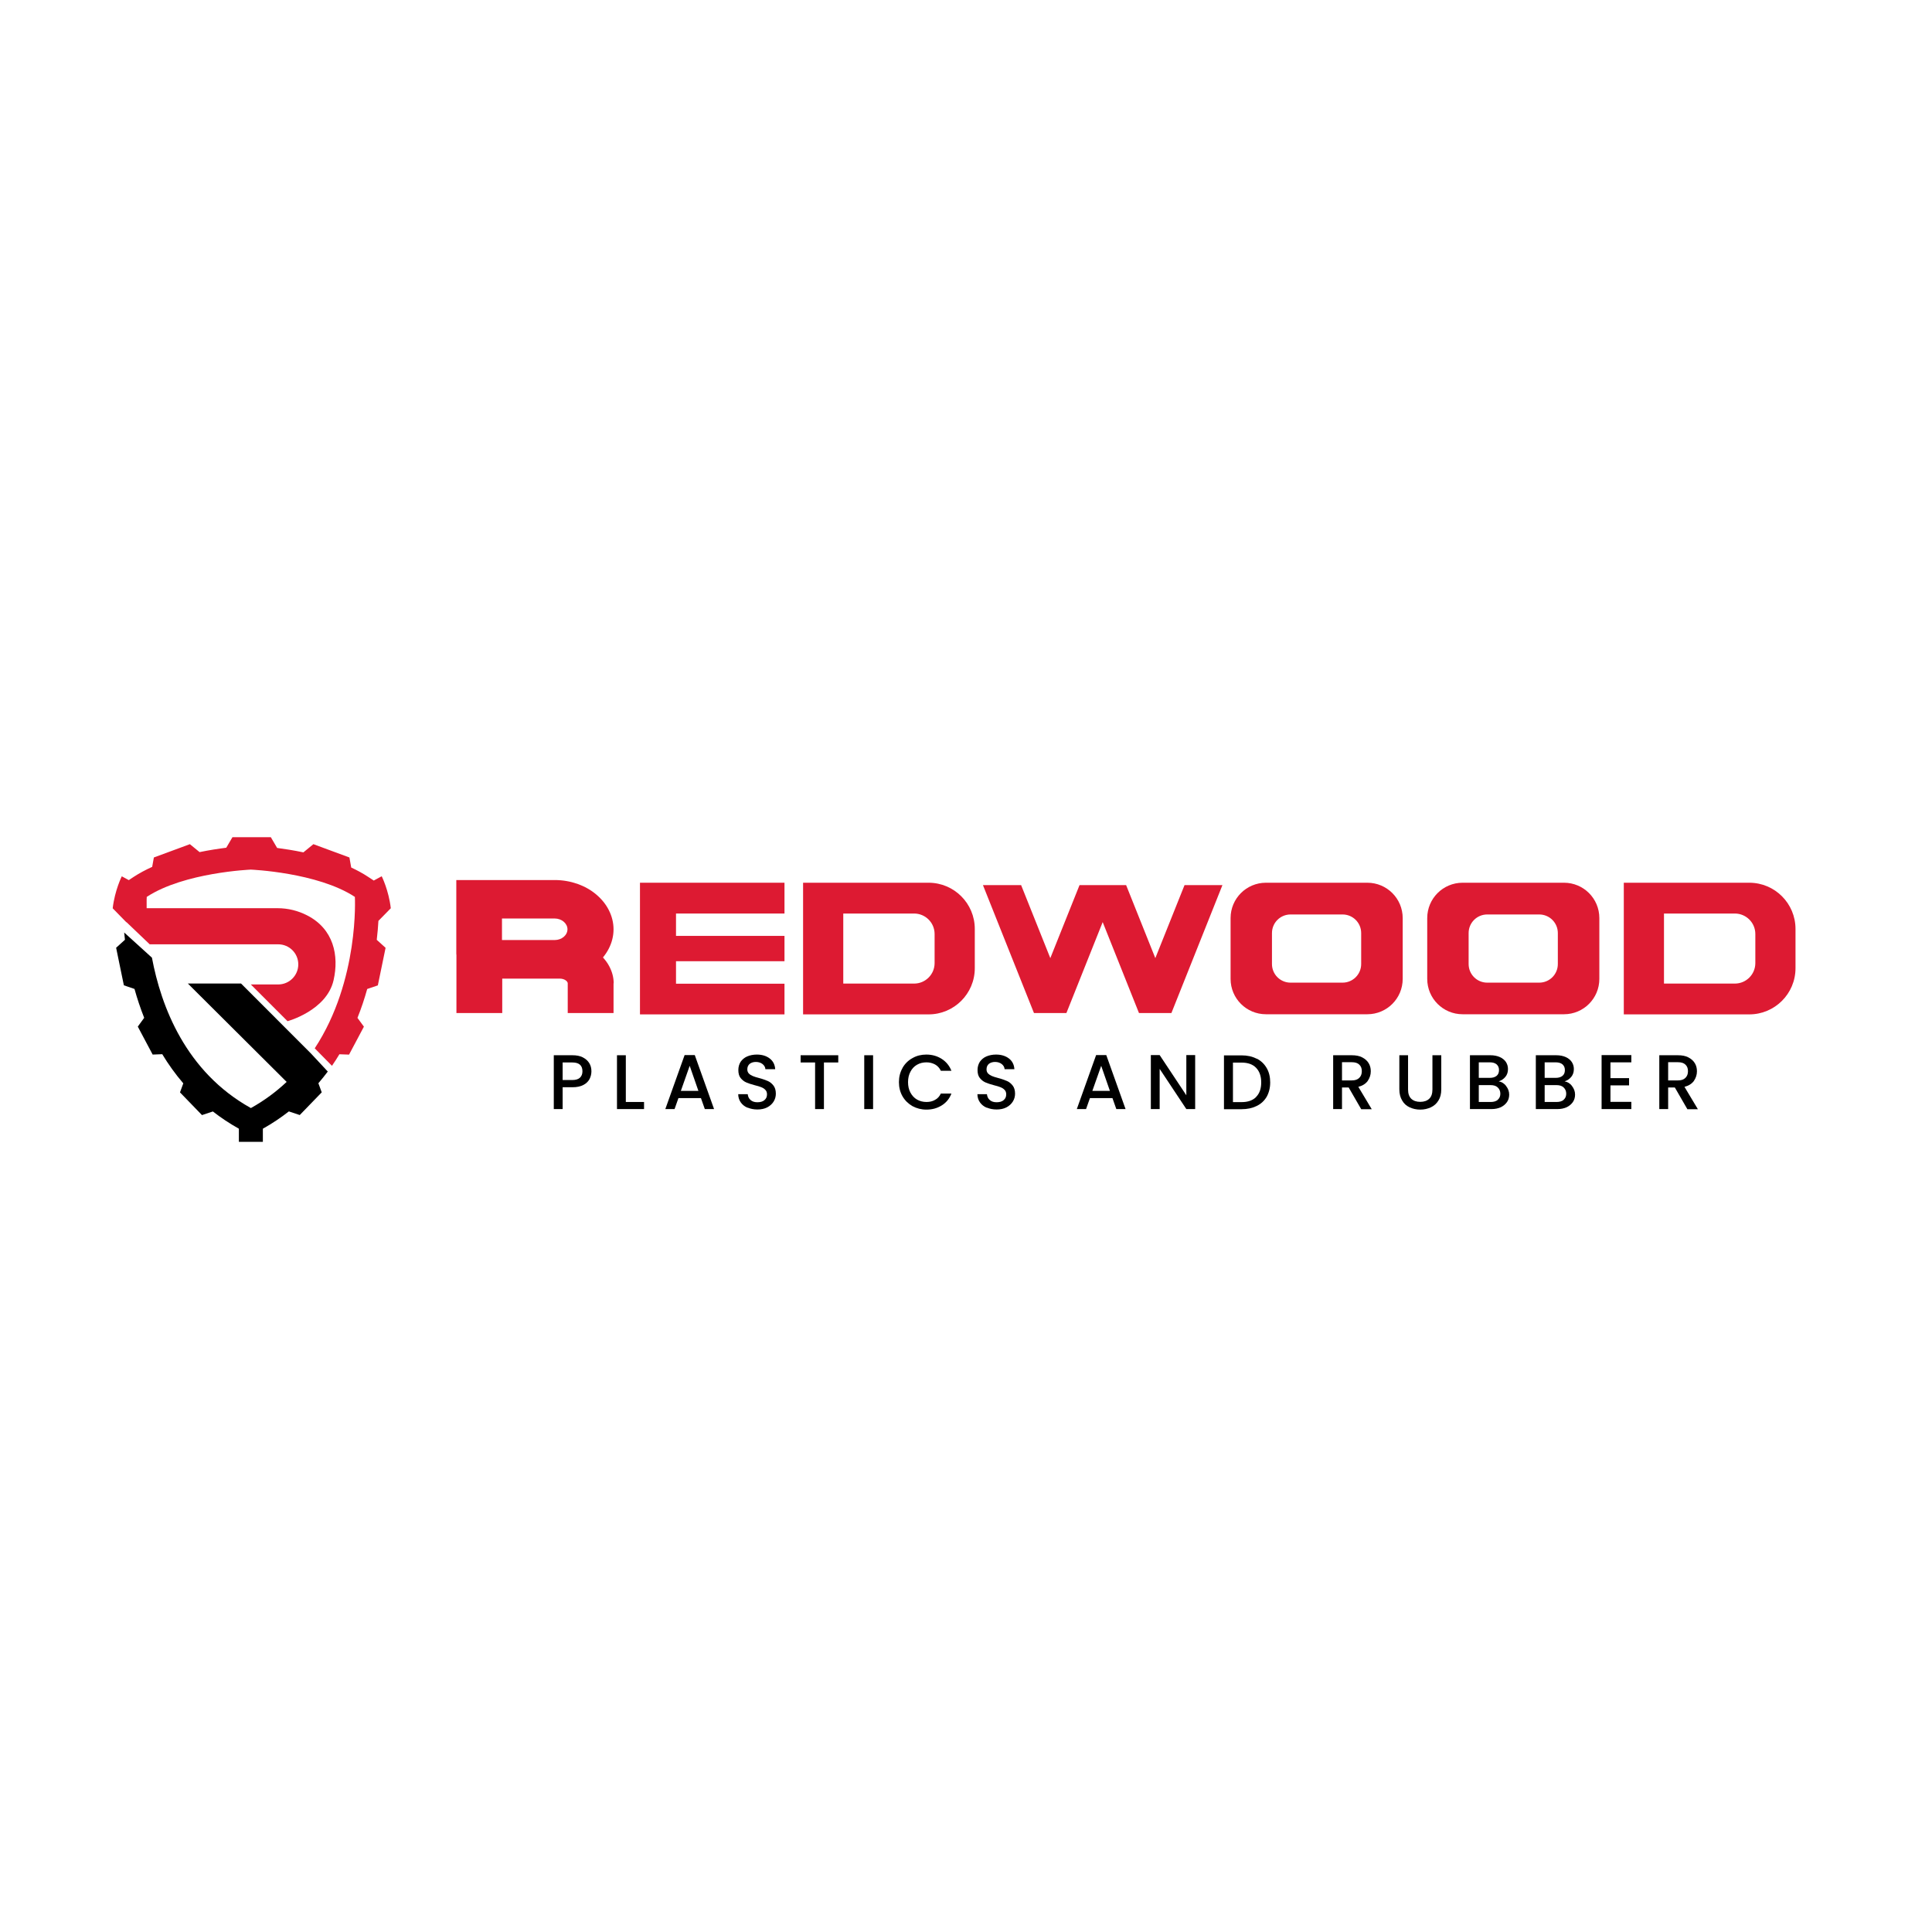 <?xml version="1.0" encoding="utf-8"?>
<svg xmlns="http://www.w3.org/2000/svg" width="120" height="120" viewBox="0 0 120 120" fill="none">
<path d="M23.51 57.191L24.273 56.413C24.145 55.297 23.709 54.426 23.709 54.426L23.215 54.692L22.863 54.461C22.536 54.246 22.183 54.054 21.815 53.884L21.703 53.259L20.584 52.846L19.466 52.433L18.844 52.942C18.251 52.817 17.694 52.731 17.213 52.667L16.822 52H14.438L14.053 52.654C13.569 52.715 13.002 52.801 12.396 52.926L11.794 52.433L10.676 52.846L9.557 53.259L9.452 53.843C9.048 54.025 8.663 54.23 8.304 54.464L8 54.666L7.564 54.429C7.564 54.429 7.128 55.301 7 56.416L7.852 57.288V57.272L9.298 58.653H17.28C17.969 58.653 18.527 59.21 18.527 59.899C18.527 60.588 17.969 61.146 17.28 61.146H15.579L17.86 63.428C17.86 63.428 20.289 62.771 20.719 60.883C21.068 59.348 20.719 57.698 19.081 56.858C18.514 56.566 17.886 56.41 17.248 56.41H9.109C9.099 55.964 9.115 55.708 9.115 55.708C11.438 54.182 15.579 54.013 15.579 54.013C15.579 54.013 19.719 54.182 22.042 55.708C22.042 55.708 22.328 60.886 19.549 65.113L20.619 66.2C20.783 65.962 20.937 65.722 21.081 65.482L21.68 65.504L22.142 64.636L22.603 63.767L22.203 63.222C22.446 62.617 22.645 62.014 22.808 61.428L23.468 61.204L23.709 60.037L23.949 58.871L23.401 58.374C23.452 57.941 23.484 57.547 23.504 57.198L23.51 57.191Z" fill="#DD1A32"/>
<path d="M20.361 66.558L19.323 65.443L14.971 61.088H11.667L17.804 67.199C17.163 67.802 16.429 68.353 15.583 68.824C11.526 66.568 10.001 62.495 9.437 59.483L7.713 57.919C7.726 58.063 7.742 58.217 7.761 58.37L7.213 58.867L7.453 60.034L7.694 61.2L8.354 61.425C8.517 62.011 8.716 62.613 8.956 63.219L8.559 63.764L9.02 64.632L9.482 65.501L10.078 65.478C10.453 66.1 10.885 66.706 11.385 67.289L11.18 67.85L11.863 68.555L12.545 69.26L13.222 69.035C13.715 69.42 14.253 69.779 14.837 70.106V70.923H16.327V70.106C16.913 69.779 17.448 69.417 17.942 69.032L18.618 69.257L19.301 68.552L19.983 67.847L19.775 67.282C19.977 67.045 20.172 66.805 20.355 66.561L20.361 66.558Z" fill="black"/>
<path d="M36.618 67.023C36.535 67.173 36.41 67.298 36.235 67.389C36.06 67.481 35.836 67.531 35.553 67.531H34.946V68.887H34.397V65.543H35.553C35.811 65.543 36.027 65.584 36.202 65.676C36.376 65.767 36.51 65.884 36.601 66.033C36.693 66.183 36.734 66.349 36.734 66.541C36.734 66.707 36.693 66.874 36.618 67.023ZM36.019 66.94C36.118 66.849 36.177 66.716 36.177 66.541C36.177 66.175 35.969 65.992 35.553 65.992H34.946V67.082H35.553C35.761 67.082 35.919 67.032 36.019 66.94Z" fill="black"/>
<path d="M38.871 68.446H40.003V68.887H38.322V65.543H38.871V68.446Z" fill="black"/>
<path d="M43.537 68.205H42.139L41.898 68.887H41.324L42.522 65.534H43.154L44.352 68.887H43.778L43.537 68.205V68.205ZM43.379 67.756L42.838 66.2L42.289 67.756H43.379Z" fill="black"/>
<path d="M46.434 68.804C46.251 68.729 46.109 68.612 46.01 68.471C45.91 68.329 45.852 68.155 45.852 67.963H46.442C46.459 68.105 46.509 68.23 46.617 68.321C46.717 68.413 46.858 68.463 47.041 68.463C47.224 68.463 47.382 68.421 47.482 68.329C47.59 68.238 47.64 68.121 47.64 67.972C47.64 67.855 47.607 67.764 47.54 67.697C47.474 67.622 47.391 67.572 47.291 67.531C47.191 67.489 47.058 67.448 46.883 67.406C46.667 67.348 46.484 67.29 46.351 67.231C46.218 67.173 46.101 67.082 46.001 66.957C45.901 66.832 45.86 66.666 45.86 66.458C45.86 66.266 45.91 66.1 46.001 65.95C46.101 65.809 46.234 65.692 46.409 65.617C46.584 65.543 46.783 65.501 47.008 65.501C47.332 65.501 47.599 65.584 47.806 65.742C48.014 65.9 48.131 66.125 48.148 66.408H47.54C47.532 66.283 47.474 66.183 47.366 66.092C47.258 66.008 47.116 65.959 46.95 65.959C46.792 65.959 46.667 66 46.567 66.075C46.467 66.158 46.417 66.275 46.417 66.424C46.417 66.524 46.45 66.607 46.509 66.674C46.575 66.74 46.65 66.79 46.75 66.832C46.85 66.874 46.975 66.915 47.141 66.957C47.366 67.015 47.54 67.082 47.682 67.14C47.823 67.198 47.94 67.298 48.039 67.423C48.139 67.547 48.189 67.722 48.189 67.93C48.189 68.097 48.148 68.263 48.056 68.413C47.965 68.562 47.831 68.687 47.657 68.779C47.482 68.87 47.274 68.912 47.041 68.912C46.817 68.912 46.617 68.87 46.434 68.795V68.804Z" fill="black"/>
<path d="M52.066 65.543V65.992H51.176V68.887H50.627V65.992H49.728V65.543H52.066V65.543Z" fill="black"/>
<path d="M54.229 65.543V68.887H53.68V65.543H54.229Z" fill="black"/>
<path d="M56.059 66.325C56.208 66.067 56.416 65.859 56.682 65.717C56.94 65.567 57.232 65.501 57.539 65.501C57.897 65.501 58.213 65.593 58.488 65.767C58.762 65.942 58.97 66.192 59.095 66.508H58.438C58.355 66.333 58.23 66.2 58.08 66.117C57.922 66.033 57.747 65.984 57.548 65.984C57.323 65.984 57.132 66.033 56.957 66.133C56.782 66.233 56.649 66.374 56.549 66.566C56.45 66.749 56.4 66.965 56.4 67.215C56.4 67.464 56.45 67.681 56.549 67.864C56.649 68.047 56.782 68.196 56.957 68.296C57.132 68.396 57.331 68.446 57.548 68.446C57.747 68.446 57.93 68.404 58.08 68.313C58.238 68.23 58.355 68.097 58.438 67.922H59.095C58.97 68.246 58.771 68.487 58.488 68.662C58.205 68.837 57.897 68.92 57.539 68.92C57.223 68.92 56.94 68.845 56.674 68.704C56.416 68.554 56.208 68.354 56.059 68.097C55.909 67.839 55.834 67.539 55.834 67.215C55.834 66.89 55.909 66.591 56.059 66.333V66.325Z" fill="black"/>
<path d="M61.291 68.804C61.108 68.729 60.967 68.612 60.867 68.471C60.767 68.329 60.709 68.155 60.709 67.963H61.3C61.316 68.105 61.366 68.23 61.474 68.321C61.574 68.413 61.716 68.463 61.899 68.463C62.082 68.463 62.24 68.421 62.34 68.329C62.448 68.238 62.498 68.121 62.498 67.972C62.498 67.855 62.464 67.764 62.398 67.697C62.331 67.622 62.248 67.572 62.148 67.531C62.048 67.489 61.915 67.448 61.74 67.406C61.524 67.348 61.341 67.29 61.208 67.231C61.075 67.173 60.959 67.082 60.859 66.957C60.759 66.832 60.717 66.666 60.717 66.458C60.717 66.266 60.767 66.1 60.859 65.95C60.959 65.809 61.092 65.692 61.266 65.617C61.441 65.543 61.641 65.501 61.865 65.501C62.19 65.501 62.456 65.584 62.664 65.742C62.872 65.9 62.988 66.125 63.005 66.408H62.398C62.389 66.283 62.331 66.183 62.223 66.092C62.115 66.008 61.974 65.959 61.807 65.959C61.649 65.959 61.524 66 61.424 66.075C61.325 66.158 61.275 66.275 61.275 66.424C61.275 66.524 61.308 66.607 61.366 66.674C61.433 66.74 61.508 66.79 61.607 66.832C61.707 66.874 61.832 66.915 61.998 66.957C62.223 67.015 62.398 67.082 62.539 67.14C62.681 67.198 62.797 67.298 62.897 67.423C62.997 67.547 63.047 67.722 63.047 67.93C63.047 68.097 63.005 68.263 62.913 68.413C62.822 68.562 62.689 68.687 62.514 68.779C62.34 68.87 62.132 68.912 61.899 68.912C61.674 68.912 61.474 68.87 61.291 68.795V68.804Z" fill="black"/>
<path d="M69.096 68.205H67.698L67.457 68.887H66.883L68.081 65.534H68.713L69.911 68.887H69.337L69.096 68.205ZM68.938 67.756L68.397 66.2L67.848 67.756H68.938V67.756Z" fill="black"/>
<path d="M74.234 68.887H73.685L72.029 66.391V68.887H71.481V65.534H72.029L73.685 68.03V65.534H74.234V68.887Z" fill="black"/>
<path d="M78.053 65.75C78.32 65.883 78.528 66.083 78.677 66.341C78.827 66.599 78.894 66.898 78.894 67.231C78.894 67.564 78.819 67.864 78.677 68.121C78.528 68.371 78.328 68.562 78.053 68.695C77.779 68.829 77.471 68.895 77.113 68.895H76.023V65.551H77.113C77.471 65.551 77.779 65.617 78.053 65.759V65.75ZM78.02 68.13C78.228 67.922 78.336 67.622 78.336 67.231C78.336 66.84 78.228 66.541 78.02 66.325C77.812 66.108 77.513 66 77.122 66H76.581V68.454H77.122C77.513 68.454 77.812 68.346 78.02 68.138V68.13Z" fill="black"/>
<path d="M84.543 68.887L83.77 67.547H83.354V68.887H82.805V65.543H83.961C84.219 65.543 84.435 65.584 84.61 65.676C84.785 65.767 84.918 65.884 85.009 66.033C85.101 66.183 85.142 66.349 85.142 66.541C85.142 66.757 85.076 66.957 84.951 67.14C84.826 67.314 84.627 67.439 84.369 67.506L85.201 68.895H84.543V68.887ZM83.354 67.106H83.961C84.169 67.106 84.319 67.057 84.427 66.948C84.535 66.84 84.585 66.707 84.585 66.532C84.585 66.358 84.535 66.225 84.427 66.125C84.327 66.025 84.169 65.975 83.961 65.975H83.354V67.098V67.106Z" fill="black"/>
<path d="M87.457 65.543V67.672C87.457 67.93 87.523 68.113 87.656 68.246C87.79 68.371 87.972 68.438 88.214 68.438C88.455 68.438 88.638 68.371 88.771 68.246C88.904 68.121 88.971 67.93 88.971 67.672V65.543H89.52V67.664C89.52 67.938 89.462 68.171 89.345 68.354C89.229 68.546 89.071 68.687 88.871 68.779C88.671 68.87 88.455 68.92 88.214 68.92C87.972 68.92 87.756 68.87 87.557 68.779C87.357 68.687 87.199 68.546 87.091 68.354C86.974 68.163 86.916 67.93 86.916 67.664V65.543H87.465H87.457Z" fill="black"/>
<path d="M93.547 67.456C93.672 67.614 93.738 67.789 93.738 67.988C93.738 68.155 93.697 68.313 93.605 68.446C93.514 68.579 93.389 68.687 93.222 68.77C93.056 68.845 92.865 68.887 92.64 68.887H91.301V65.543H92.574C92.798 65.543 92.998 65.584 93.164 65.659C93.331 65.734 93.455 65.842 93.539 65.967C93.622 66.1 93.663 66.241 93.663 66.399C93.663 66.591 93.614 66.749 93.505 66.882C93.397 67.015 93.264 67.106 93.089 67.165C93.272 67.198 93.422 67.29 93.547 67.448V67.456ZM91.85 66.948H92.532C92.715 66.948 92.848 66.907 92.956 66.824C93.056 66.74 93.106 66.624 93.106 66.466C93.106 66.308 93.056 66.2 92.956 66.108C92.856 66.025 92.715 65.983 92.532 65.983H91.85V66.94V66.948ZM93.031 68.304C93.139 68.213 93.189 68.088 93.189 67.93C93.189 67.772 93.131 67.639 93.023 67.539C92.915 67.439 92.765 67.398 92.574 67.398H91.85V68.446H92.59C92.773 68.446 92.923 68.404 93.031 68.313V68.304Z" fill="black"/>
<path d="M97.639 67.456C97.763 67.614 97.83 67.789 97.83 67.988C97.83 68.155 97.788 68.313 97.697 68.446C97.605 68.579 97.481 68.687 97.314 68.77C97.148 68.845 96.957 68.887 96.732 68.887H95.393V65.543H96.665C96.89 65.543 97.09 65.584 97.256 65.659C97.422 65.734 97.547 65.842 97.63 65.967C97.714 66.1 97.755 66.241 97.755 66.399C97.755 66.591 97.705 66.749 97.597 66.882C97.489 67.015 97.356 67.106 97.181 67.165C97.364 67.198 97.514 67.29 97.639 67.448V67.456ZM95.942 66.948H96.624C96.807 66.948 96.94 66.907 97.048 66.824C97.148 66.74 97.198 66.624 97.198 66.466C97.198 66.308 97.148 66.2 97.048 66.108C96.948 66.025 96.807 65.983 96.624 65.983H95.942V66.94V66.948ZM97.123 68.304C97.231 68.213 97.281 68.088 97.281 67.93C97.281 67.772 97.223 67.639 97.115 67.539C97.007 67.439 96.857 67.398 96.665 67.398H95.942V68.446H96.682C96.865 68.446 97.015 68.404 97.123 68.313V68.304Z" fill="black"/>
<path d="M100.028 65.984V66.965H101.184V67.415H100.028V68.438H101.325V68.887H99.478V65.534H101.325V65.984H100.028V65.984Z" fill="black"/>
<path d="M104.801 68.887L104.028 67.547H103.612V68.887H103.062V65.543H104.219C104.477 65.543 104.693 65.584 104.868 65.676C105.042 65.767 105.176 65.884 105.267 66.033C105.359 66.183 105.4 66.349 105.4 66.541C105.4 66.757 105.334 66.957 105.209 67.14C105.084 67.314 104.884 67.439 104.626 67.506L105.458 68.895H104.801V68.887ZM103.612 67.106H104.219C104.427 67.106 104.577 67.057 104.685 66.948C104.793 66.84 104.843 66.707 104.843 66.532C104.843 66.358 104.793 66.225 104.685 66.125C104.585 66.025 104.427 65.975 104.219 65.975H103.612V67.098V67.106Z" fill="black"/>
<path d="M41.988 58.13V56.741H48.726V54.828H39.75V63.005H48.726V61.1H41.988V59.703H48.726V58.13H41.988Z" fill="#DD1A32"/>
<path d="M57.676 54.828H49.881V63.005H57.676C59.256 63.005 60.546 61.724 60.546 60.135V57.698C60.546 56.117 59.265 54.828 57.676 54.828V54.828ZM58.05 59.819C58.05 60.518 57.484 61.092 56.777 61.092H52.377V56.741H56.777C57.476 56.741 58.05 57.307 58.05 58.014V59.819Z" fill="#DD1A32"/>
<path d="M108.652 54.828H100.857V63.005H108.652C110.233 63.005 111.522 61.724 111.522 60.135V57.698C111.522 56.117 110.241 54.828 108.652 54.828V54.828ZM109.027 59.819C109.027 60.518 108.461 61.092 107.754 61.092H103.353V56.741H107.754C108.453 56.741 109.027 57.307 109.027 58.014V59.819Z" fill="#DD1A32"/>
<path d="M84.927 54.828H78.63C77.415 54.828 76.434 55.809 76.434 57.024V60.801C76.434 62.015 77.415 62.997 78.63 62.997H84.927C86.142 62.997 87.124 62.015 87.124 60.801V57.024C87.124 55.809 86.142 54.828 84.927 54.828ZM83.388 61.034H80.16C79.52 61.034 79.004 60.518 79.004 59.877V57.956C79.004 57.315 79.52 56.799 80.16 56.799H83.388C84.029 56.799 84.545 57.315 84.545 57.956V59.877C84.545 60.518 84.029 61.034 83.388 61.034Z" fill="#DD1A32"/>
<path d="M97.142 54.828H90.845C89.63 54.828 88.648 55.809 88.648 57.024V60.801C88.648 62.015 89.63 62.997 90.845 62.997H97.142C98.357 62.997 99.338 62.015 99.338 60.801V57.024C99.338 55.809 98.357 54.828 97.142 54.828V54.828ZM95.603 61.034H92.375C91.735 61.034 91.219 60.518 91.219 59.877V57.956C91.219 57.315 91.735 56.799 92.375 56.799H95.603C96.244 56.799 96.76 57.315 96.76 57.956V59.877C96.76 60.518 96.244 61.034 95.603 61.034Z" fill="#DD1A32"/>
<path d="M38.108 61.075V62.922H35.263V61.075C35.263 60.959 35.072 60.784 34.772 60.784H31.195V62.922H28.35V59.32C28.342 59.278 28.342 59.237 28.342 59.195V56.258C28.342 56.258 28.342 56.209 28.342 56.184V54.661H30.18C30.18 54.661 30.222 54.661 30.238 54.661H34.456C34.947 54.661 35.421 54.744 35.879 54.902C36.312 55.06 36.703 55.277 37.035 55.56C37.368 55.842 37.634 56.167 37.817 56.533C38.008 56.907 38.108 57.315 38.108 57.722C38.108 58.13 38.008 58.538 37.817 58.912C37.717 59.112 37.593 59.295 37.451 59.469C37.601 59.636 37.734 59.811 37.834 60.002C38.017 60.343 38.117 60.701 38.117 61.075H38.108ZM35.247 57.722C35.247 57.356 34.889 57.049 34.448 57.049H31.179V58.388H34.448C34.889 58.388 35.247 58.089 35.247 57.714V57.722Z" fill="#DD1A32"/>
<path d="M75.927 54.977L72.758 62.922H70.744L68.49 57.273L66.236 62.922H64.222L61.053 54.977H63.424L65.237 59.511L67.051 54.977H69.946L71.759 59.511L73.573 54.977H75.936H75.927Z" fill="#DD1A32"/>
</svg>